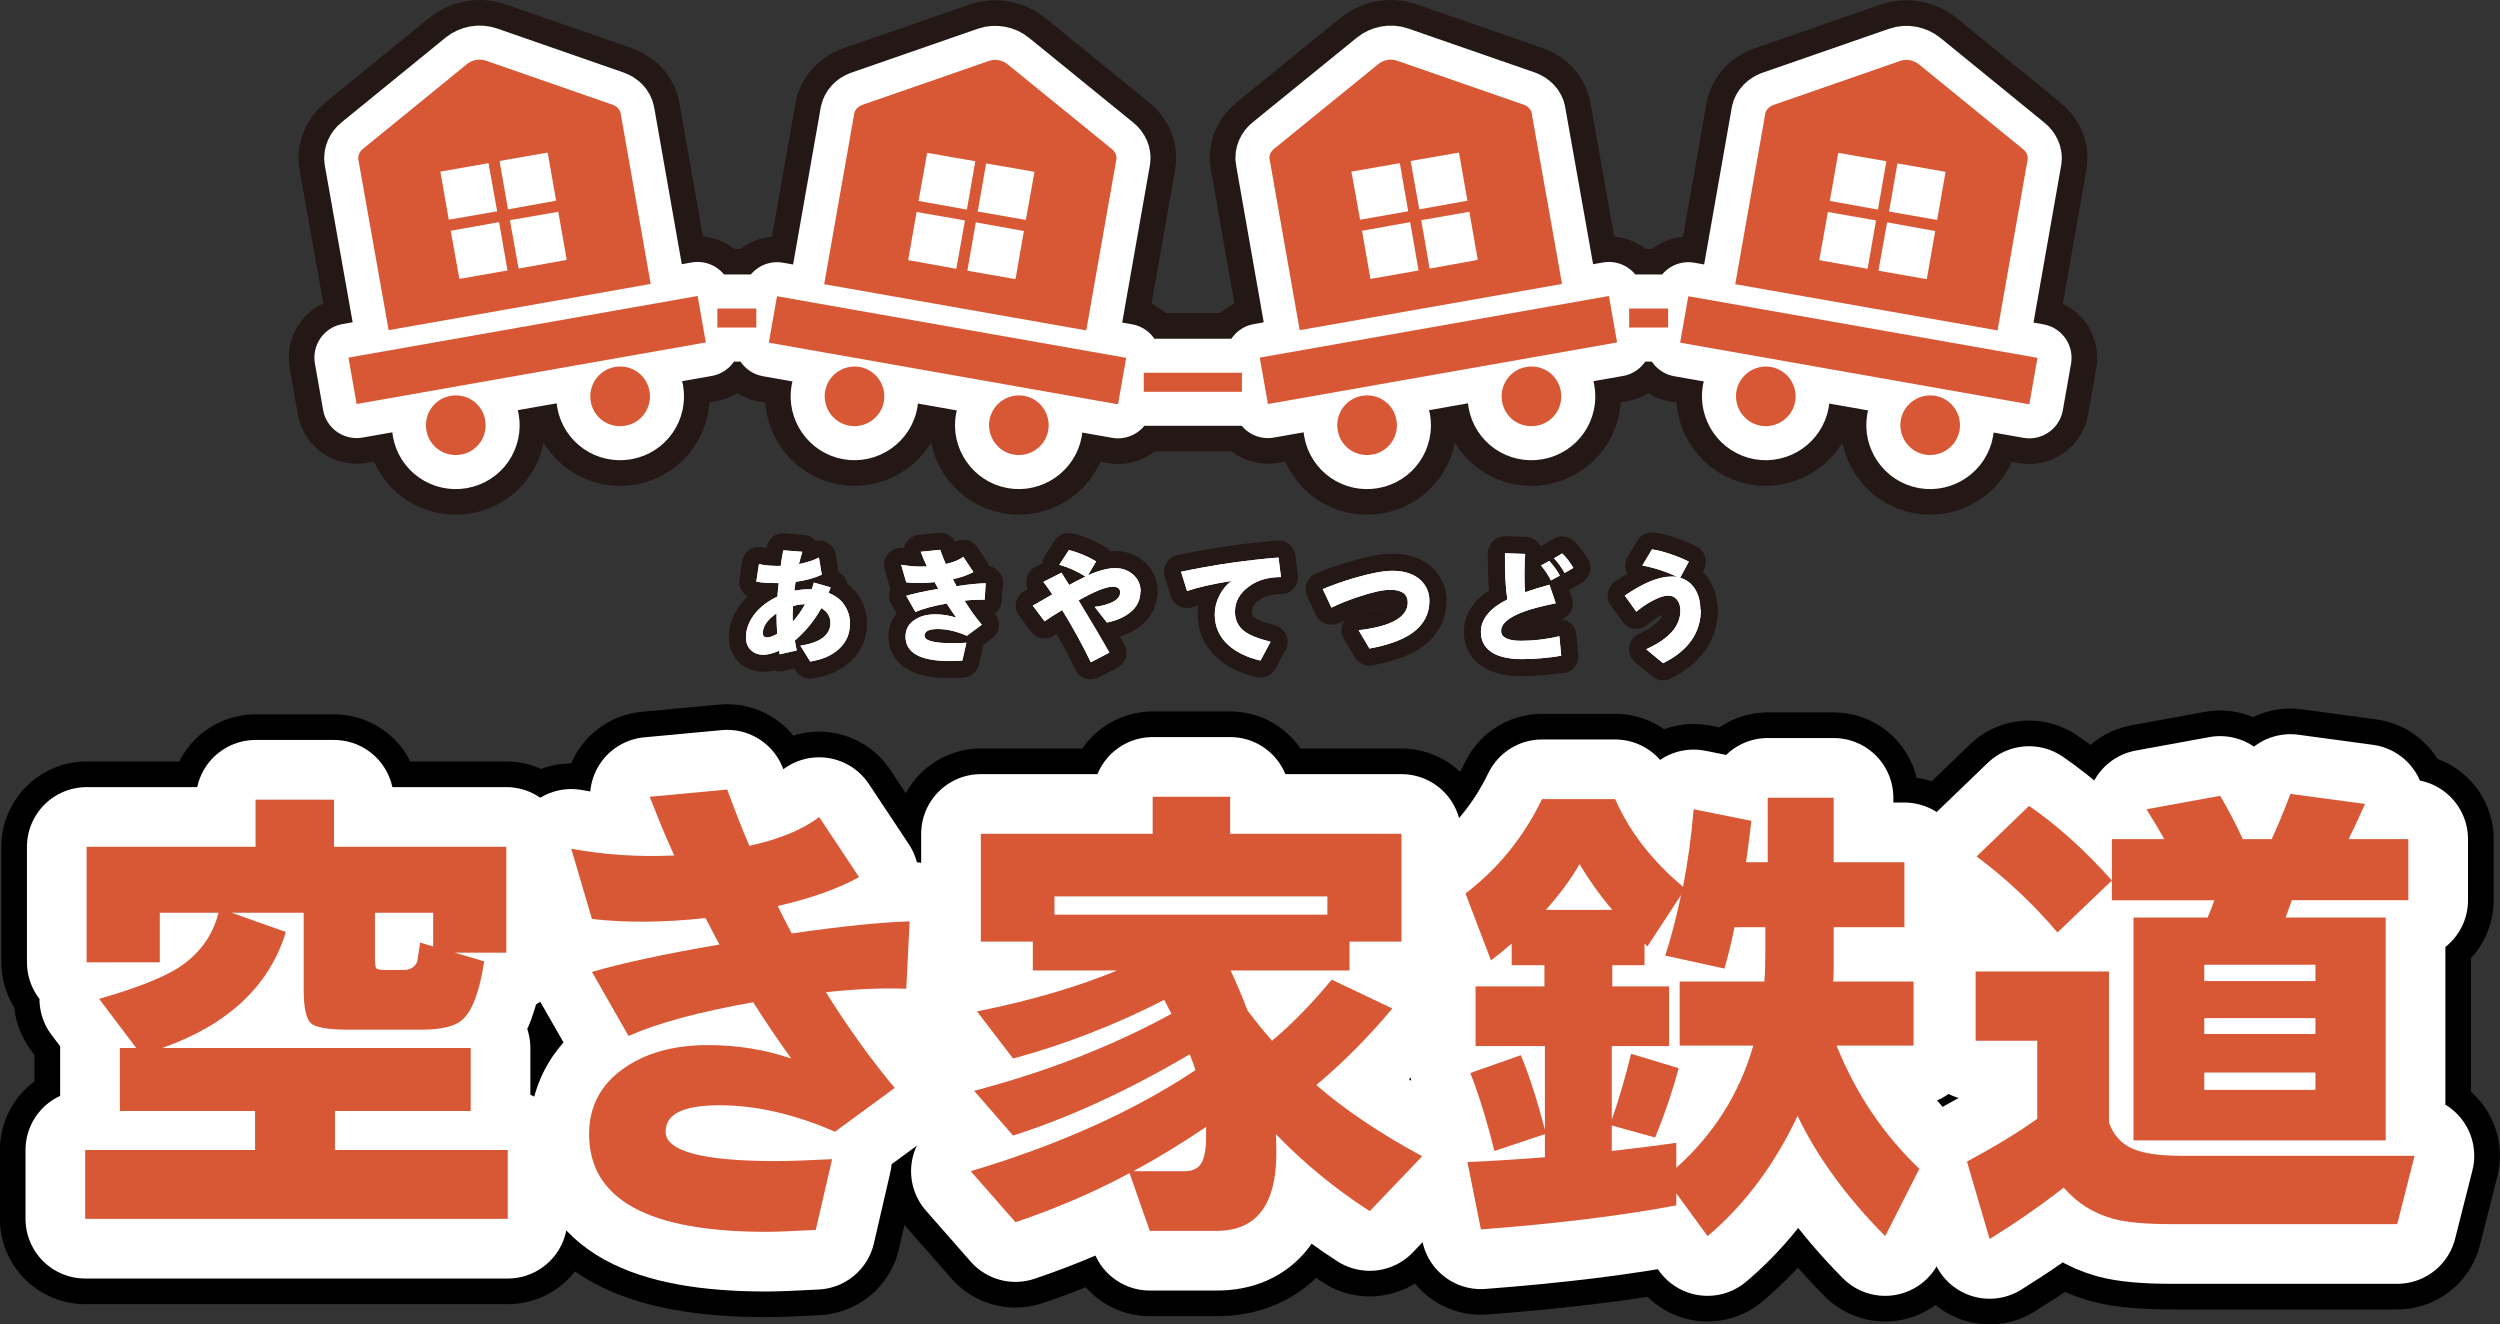 <?xml version="1.0" encoding="UTF-8"?><svg id="_レイヤー_2" xmlns="http://www.w3.org/2000/svg" viewBox="0 0 103.89 55.03"><rect x="0" y="0" width="103.89" height="55.03" fill="#333333" stroke="none"/><defs><style>.cls-1{stroke:#000;stroke-width:7.09px;}.cls-1,.cls-2,.cls-3,.cls-4,.cls-5{fill:none;stroke-linejoin:round;}.cls-2{stroke-width:1.42px;}.cls-2,.cls-4{stroke:#231815;}.cls-3{stroke-width:2.83px;}.cls-3,.cls-5{stroke:#fff;}.cls-6{fill:#d85735;}.cls-6,.cls-7{stroke-width:0px;}.cls-7{fill:#fff;}.cls-4,.cls-5{stroke-width:4.96px;}</style></defs><g id="_レイヤー_1-2"><path class="cls-1" d="m21.1,50.65H3.54v-2.86h7.06v-1.62h-5.62v-2.62h.68l-1.54-2.04c1.49-.43,2.57-.85,3.24-1.26.89-.56,1.47-1.33,1.72-2.32h-2.44v2.06h-3.04v-4.8h7.02v-1.96h3.26v1.96h7.16v4.4h-2.14l1.22.36c-.19,1.25-.49,2.07-.92,2.44-.31.27-.88.4-1.72.4h-2.98c-.87,0-1.4-.09-1.59-.28-.19-.19-.29-.64-.29-1.36v-3.22h-3l2.26.8c-.69,2.25-2.41,3.86-5.14,4.82h12.82v2.62h-5.64v1.62h7.18v2.86Zm-3.1-11.32v-1.4h-2.42v1.88c0,.25.02.4.07.44.05.04.2.06.47.06h.62c.31,0,.51-.12.6-.36.01-.04.05-.3.12-.78l.54.16Z"/><path class="cls-1" d="m37.8,38.29l-.14,2.8c-.88-.04-1.99,0-3.34.14.93,1.49,1.89,2.82,2.86,3.98l-2.48,1.82c-1.68-.73-3.28-1.1-4.8-1.1s-2.24.37-2.24,1.1c0,.81,1.53,1.22,4.58,1.22.6,0,1.38-.03,2.34-.08l-.68,2.94c-.93.05-1.62.08-2.06.08-4.91,0-7.36-1.35-7.36-4.06,0-1.12.46-2.02,1.38-2.69s2.11-1.01,3.56-1.01c1.23,0,2.38.19,3.46.56-.57-.8-1.1-1.58-1.58-2.34-2.27.4-3.99.87-5.18,1.4l-1.52-2.66c1.21-.36,2.98-.74,5.3-1.14-.01-.01-.21-.38-.58-1.1-1.73.19-3.31.2-4.72.04l-.86-2.92c1.35.25,2.77.35,4.28.28-.32-.69-.66-1.51-1.02-2.44l3.22-.3c.31.84.61,1.62.92,2.34,1.27-.28,2.23-.68,2.9-1.2l1.66,2.5c-.87.48-1.99.88-3.38,1.2.12.25.31.63.58,1.14,2.15-.31,3.78-.47,4.9-.5Z"/><path class="cls-1" d="m46.94,48.75c-1.47.79-3.05,1.47-4.74,2.04l-1.86-2.12c3.65-1.09,6.77-2.49,9.34-4.2-.03-.11-.11-.33-.24-.66-2.52,1.49-4.97,2.62-7.34,3.38l-1.62-1.86c3.04-.8,5.77-1.87,8.2-3.2-.07-.13-.17-.33-.3-.58-2.03,1.04-4.12,1.85-6.28,2.44l-1.5-1.96c2.24-.45,4.18-1.02,5.82-1.7h-3.5v-1.2h-2.16v-4.48h7.14v-1.54h3.22v1.54h7.12v4.48h-2.16v1.2h-4.94c.24.51.47,1.06.7,1.66.29.39.63.81,1.02,1.26.87-.73,1.69-1.58,2.48-2.54l2.52,1.2c-1,1.19-2.05,2.25-3.16,3.18,1.15,1,2.61,1.99,4.4,2.96l-2.18,2.28c-1.43-.92-2.73-1.99-3.9-3.2.01.19.02.45.02.78,0,2.16-.83,3.24-2.48,3.24h-2.78l-.84-2.4Zm-3.12-10.74h11.34v-.76h-11.34v.76Zm3.28,10.66h2.12c.32,0,.55-.1.69-.31.14-.21.21-.59.21-1.15v-.38c-1.05.71-2.06,1.32-3.02,1.84Z"/><path class="cls-1" d="m69.66,50.09c-2.27.43-4.97.76-8.12,1l-.56-2.8c1-.04,2.07-.11,3.22-.2v-.96l-2.1.7c-.33-1.33-.67-2.41-1-3.24l2.1-.74c.35.84.68,1.87,1,3.1v-3.48h-2.88v-2.48h2.86v-.88h-1.36v-.9c-.29.25-.58.49-.86.7l-1.06-2.78c1.35-1.03,2.41-2.33,3.18-3.92h3.04c.6,1.36,1.54,2.57,2.82,3.64.2-1.03.35-2.1.44-3.22l2.4.48c-.07.6-.14,1.17-.22,1.72h.9v-2.68h2.74v2.68h2.94v2.7h-2.94v1.38c0,.37,0,.67-.02.88h3.34v2.66h-3.2c.79,1.97,1.93,3.68,3.44,5.12l-1.42,2.8c-1.63-1.65-2.84-3.32-3.64-5-.96,2.04-2.21,3.71-3.74,5l-1.3-1.78v.5Zm-5.42-12.28h2.76c-.55-.65-1-1.29-1.36-1.9-.36.63-.83,1.26-1.4,1.9Zm2.74,10.02c1.04-.12,1.93-.23,2.68-.34v1.04c1.56-1.4,2.63-3.09,3.2-5.08h-3.06v-2.66h3.52c.03-.36.04-.77.04-1.24v-1.02h-1.28c-.13.64-.27,1.21-.42,1.72l-2.46-.54c.24-.73.46-1.57.66-2.52l-1.4,2.14-.12-.12v.9h-1.34v.88h2.36v2.48h-2.38v3.06c.29-.83.56-1.74.8-2.74l1.98.6c-.23.87-.55,1.83-.98,2.88l-1.8-.5v1.06Z"/><path class="cls-1" d="m85.76,49.35c-.97.76-2,1.47-3.08,2.14l-.94-3.22c1.19-.64,2.16-1.23,2.92-1.78v-3.24h-2.56v-2.88h5.54v6.28c.19.53.53.9,1.02,1.1.44.19,1.11.28,2.02.28h9.66l-.72,2.84h-9.38c-1.05,0-1.86-.07-2.42-.22-.83-.23-1.51-.66-2.06-1.3Zm13.38-1.96h-10.48v-9.26h3.08c.11-.25.2-.49.28-.72h-4.26v-.82l-2.26,2.16c-1.01-1.19-2.13-2.24-3.36-3.16l2.18-2.1c1.16.8,2.31,1.83,3.44,3.1v-1.72h2.18c-.23-.4-.47-.81-.74-1.24l3.06-.56c.35.59.66,1.19.94,1.8h1.2c.25-.53.51-1.16.78-1.88l3.1.42c-.29.65-.52,1.14-.68,1.46h2.48v2.54h-4.84c-.08.23-.17.47-.26.72h4.16v9.26Zm-2.92-6.62v-.68h-4.62v.68h4.62Zm0,2.2v-.66h-4.62v.66h4.62Zm0,2.32v-.72h-4.62v.72h4.62Z"/><path class="cls-5" d="m21.1,50.65H3.54v-2.86h7.06v-1.62h-5.62v-2.62h.68l-1.54-2.04c1.49-.43,2.57-.85,3.24-1.26.89-.56,1.47-1.33,1.72-2.32h-2.44v2.06h-3.04v-4.8h7.02v-1.96h3.26v1.96h7.16v4.4h-2.14l1.22.36c-.19,1.25-.49,2.07-.92,2.44-.31.27-.88.4-1.72.4h-2.98c-.87,0-1.4-.09-1.59-.28-.19-.19-.29-.64-.29-1.36v-3.22h-3l2.26.8c-.69,2.25-2.41,3.86-5.14,4.82h12.82v2.62h-5.64v1.62h7.18v2.86Zm-3.1-11.32v-1.4h-2.42v1.88c0,.25.02.4.07.44.05.04.2.06.47.06h.62c.31,0,.51-.12.6-.36.01-.04.05-.3.12-.78l.54.16Z"/><path class="cls-5" d="m37.8,38.29l-.14,2.8c-.88-.04-1.99,0-3.34.14.93,1.49,1.89,2.82,2.86,3.98l-2.48,1.82c-1.68-.73-3.28-1.1-4.8-1.1s-2.24.37-2.24,1.1c0,.81,1.53,1.22,4.58,1.22.6,0,1.38-.03,2.34-.08l-.68,2.94c-.93.05-1.62.08-2.06.08-4.91,0-7.36-1.35-7.36-4.06,0-1.12.46-2.02,1.38-2.69s2.11-1.01,3.56-1.01c1.23,0,2.38.19,3.46.56-.57-.8-1.1-1.58-1.58-2.34-2.27.4-3.99.87-5.18,1.4l-1.52-2.66c1.21-.36,2.98-.74,5.3-1.14-.01-.01-.21-.38-.58-1.1-1.73.19-3.31.2-4.72.04l-.86-2.92c1.35.25,2.77.35,4.28.28-.32-.69-.66-1.51-1.02-2.44l3.22-.3c.31.84.61,1.62.92,2.34,1.27-.28,2.23-.68,2.9-1.2l1.66,2.5c-.87.48-1.99.88-3.38,1.2.12.25.31.63.58,1.14,2.15-.31,3.78-.47,4.9-.5Z"/><path class="cls-5" d="m46.94,48.75c-1.47.79-3.05,1.47-4.74,2.04l-1.86-2.12c3.65-1.09,6.77-2.49,9.34-4.2-.03-.11-.11-.33-.24-.66-2.52,1.49-4.97,2.62-7.34,3.38l-1.62-1.86c3.04-.8,5.77-1.87,8.2-3.2-.07-.13-.17-.33-.3-.58-2.03,1.04-4.12,1.85-6.28,2.44l-1.5-1.96c2.24-.45,4.18-1.02,5.82-1.7h-3.5v-1.2h-2.16v-4.48h7.14v-1.54h3.22v1.54h7.12v4.48h-2.16v1.2h-4.94c.24.51.47,1.06.7,1.66.29.39.63.81,1.02,1.26.87-.73,1.69-1.58,2.48-2.54l2.52,1.2c-1,1.19-2.05,2.25-3.16,3.18,1.15,1,2.61,1.99,4.4,2.96l-2.18,2.28c-1.43-.92-2.73-1.99-3.9-3.2.01.19.02.45.02.78,0,2.16-.83,3.24-2.48,3.24h-2.78l-.84-2.4Zm-3.12-10.74h11.34v-.76h-11.34v.76Zm3.28,10.66h2.12c.32,0,.55-.1.69-.31.14-.21.21-.59.21-1.15v-.38c-1.05.71-2.06,1.32-3.02,1.84Z"/><path class="cls-5" d="m69.66,50.09c-2.27.43-4.97.76-8.12,1l-.56-2.8c1-.04,2.07-.11,3.22-.2v-.96l-2.1.7c-.33-1.33-.67-2.41-1-3.24l2.1-.74c.35.84.68,1.87,1,3.1v-3.48h-2.88v-2.48h2.86v-.88h-1.36v-.9c-.29.25-.58.49-.86.7l-1.06-2.78c1.35-1.03,2.41-2.33,3.18-3.92h3.04c.6,1.36,1.54,2.57,2.82,3.64.2-1.03.35-2.1.44-3.22l2.4.48c-.07.6-.14,1.17-.22,1.72h.9v-2.68h2.74v2.68h2.94v2.7h-2.94v1.38c0,.37,0,.67-.02.88h3.34v2.66h-3.2c.79,1.97,1.93,3.68,3.44,5.12l-1.42,2.8c-1.63-1.65-2.84-3.32-3.64-5-.96,2.04-2.21,3.71-3.74,5l-1.3-1.78v.5Zm-5.42-12.28h2.76c-.55-.65-1-1.29-1.36-1.9-.36.63-.83,1.26-1.4,1.9Zm2.74,10.02c1.04-.12,1.93-.23,2.68-.34v1.04c1.56-1.4,2.63-3.09,3.2-5.08h-3.06v-2.66h3.52c.03-.36.04-.77.04-1.24v-1.02h-1.28c-.13.64-.27,1.21-.42,1.72l-2.46-.54c.24-.73.46-1.57.66-2.52l-1.4,2.14-.12-.12v.9h-1.34v.88h2.36v2.48h-2.38v3.06c.29-.83.56-1.74.8-2.74l1.98.6c-.23.87-.55,1.83-.98,2.88l-1.8-.5v1.06Z"/><path class="cls-5" d="m85.76,49.35c-.97.76-2,1.47-3.08,2.14l-.94-3.22c1.19-.64,2.16-1.23,2.92-1.78v-3.24h-2.56v-2.88h5.54v6.28c.19.53.53.9,1.02,1.1.44.19,1.11.28,2.02.28h9.66l-.72,2.84h-9.38c-1.05,0-1.86-.07-2.42-.22-.83-.23-1.51-.66-2.06-1.3Zm13.38-1.96h-10.48v-9.26h3.08c.11-.25.2-.49.28-.72h-4.26v-.82l-2.26,2.16c-1.01-1.19-2.13-2.24-3.36-3.16l2.18-2.1c1.16.8,2.31,1.83,3.44,3.1v-1.72h2.18c-.23-.4-.47-.81-.74-1.24l3.06-.56c.35.59.66,1.19.94,1.8h1.2c.25-.53.51-1.16.78-1.88l3.1.42c-.29.65-.52,1.14-.68,1.46h2.48v2.54h-4.84c-.08.23-.17.47-.26.72h4.16v9.26Zm-2.92-6.62v-.68h-4.62v.68h4.62Zm0,2.2v-.66h-4.62v.66h4.62Zm0,2.32v-.72h-4.62v.72h4.62Z"/><path class="cls-6" d="m21.1,50.65H3.54v-2.86h7.06v-1.62h-5.62v-2.62h.68l-1.54-2.04c1.49-.43,2.57-.85,3.24-1.26.89-.56,1.47-1.33,1.72-2.32h-2.44v2.06h-3.04v-4.8h7.02v-1.96h3.26v1.96h7.16v4.4h-2.14l1.22.36c-.19,1.25-.49,2.07-.92,2.44-.31.27-.88.4-1.72.4h-2.98c-.87,0-1.4-.09-1.59-.28-.19-.19-.29-.64-.29-1.36v-3.22h-3l2.26.8c-.69,2.25-2.41,3.86-5.14,4.82h12.82v2.62h-5.64v1.62h7.18v2.86Zm-3.1-11.32v-1.4h-2.42v1.88c0,.25.02.4.07.44.05.04.2.06.47.06h.62c.31,0,.51-.12.6-.36.01-.04.05-.3.12-.78l.54.16Z"/><path class="cls-6" d="m37.8,38.29l-.14,2.8c-.88-.04-1.99,0-3.34.14.93,1.49,1.89,2.82,2.86,3.98l-2.48,1.82c-1.68-.73-3.28-1.1-4.8-1.1s-2.24.37-2.24,1.1c0,.81,1.53,1.22,4.58,1.22.6,0,1.38-.03,2.34-.08l-.68,2.94c-.93.05-1.62.08-2.06.08-4.91,0-7.36-1.35-7.36-4.06,0-1.12.46-2.02,1.38-2.69s2.11-1.01,3.56-1.01c1.23,0,2.38.19,3.46.56-.57-.8-1.1-1.58-1.58-2.34-2.27.4-3.99.87-5.18,1.4l-1.52-2.66c1.21-.36,2.98-.74,5.3-1.14-.01-.01-.21-.38-.58-1.1-1.73.19-3.31.2-4.72.04l-.86-2.92c1.35.25,2.77.35,4.28.28-.32-.69-.66-1.51-1.02-2.44l3.22-.3c.31.84.61,1.62.92,2.34,1.27-.28,2.23-.68,2.9-1.2l1.66,2.5c-.87.48-1.99.88-3.38,1.2.12.25.31.63.58,1.14,2.15-.31,3.78-.47,4.9-.5Z"/><path class="cls-6" d="m46.94,48.75c-1.47.79-3.05,1.47-4.74,2.04l-1.86-2.12c3.65-1.09,6.77-2.49,9.34-4.2-.03-.11-.11-.33-.24-.66-2.52,1.49-4.97,2.62-7.34,3.38l-1.62-1.86c3.04-.8,5.77-1.87,8.2-3.2-.07-.13-.17-.33-.3-.58-2.03,1.04-4.12,1.85-6.28,2.44l-1.5-1.96c2.24-.45,4.18-1.02,5.82-1.7h-3.5v-1.2h-2.16v-4.48h7.14v-1.54h3.22v1.54h7.12v4.48h-2.16v1.2h-4.94c.24.51.47,1.06.7,1.66.29.39.63.81,1.02,1.26.87-.73,1.69-1.58,2.48-2.54l2.52,1.2c-1,1.19-2.05,2.25-3.16,3.18,1.15,1,2.61,1.99,4.4,2.96l-2.18,2.28c-1.43-.92-2.73-1.99-3.9-3.2.01.19.02.45.02.78,0,2.16-.83,3.24-2.48,3.24h-2.78l-.84-2.4Zm-3.12-10.74h11.34v-.76h-11.34v.76Zm3.28,10.66h2.12c.32,0,.55-.1.69-.31.14-.21.21-.59.21-1.15v-.38c-1.05.71-2.06,1.32-3.02,1.84Z"/><path class="cls-6" d="m69.66,50.09c-2.27.43-4.97.76-8.12,1l-.56-2.8c1-.04,2.07-.11,3.22-.2v-.96l-2.1.7c-.33-1.33-.67-2.41-1-3.24l2.1-.74c.35.84.68,1.87,1,3.1v-3.48h-2.88v-2.48h2.86v-.88h-1.36v-.9c-.29.25-.58.49-.86.7l-1.06-2.78c1.35-1.03,2.41-2.33,3.18-3.92h3.04c.6,1.36,1.54,2.57,2.82,3.64.2-1.03.35-2.1.44-3.22l2.4.48c-.07.6-.14,1.17-.22,1.72h.9v-2.68h2.74v2.68h2.94v2.7h-2.94v1.38c0,.37,0,.67-.02.88h3.34v2.66h-3.2c.79,1.97,1.93,3.68,3.44,5.12l-1.42,2.8c-1.63-1.65-2.84-3.32-3.64-5-.96,2.04-2.21,3.71-3.74,5l-1.3-1.78v.5Zm-5.42-12.28h2.76c-.55-.65-1-1.29-1.36-1.9-.36.63-.83,1.26-1.4,1.9Zm2.74,10.02c1.04-.12,1.93-.23,2.68-.34v1.04c1.56-1.4,2.63-3.09,3.2-5.08h-3.06v-2.66h3.52c.03-.36.04-.77.04-1.24v-1.02h-1.28c-.13.64-.27,1.21-.42,1.72l-2.46-.54c.24-.73.46-1.57.66-2.52l-1.4,2.14-.12-.12v.9h-1.34v.88h2.36v2.48h-2.38v3.06c.29-.83.56-1.74.8-2.74l1.98.6c-.23.87-.55,1.83-.98,2.88l-1.8-.5v1.06Z"/><path class="cls-6" d="m85.76,49.35c-.97.76-2,1.47-3.08,2.14l-.94-3.22c1.19-.64,2.16-1.23,2.92-1.78v-3.24h-2.56v-2.88h5.54v6.28c.19.53.53.9,1.02,1.1.44.19,1.11.28,2.02.28h9.66l-.72,2.84h-9.38c-1.05,0-1.86-.07-2.42-.22-.83-.23-1.51-.66-2.06-1.3Zm13.38-1.96h-10.48v-9.26h3.08c.11-.25.2-.49.28-.72h-4.26v-.82l-2.26,2.16c-1.01-1.19-2.13-2.24-3.36-3.16l2.18-2.1c1.16.8,2.31,1.83,3.44,3.1v-1.72h2.18c-.23-.4-.47-.81-.74-1.24l3.06-.56c.35.59.66,1.19.94,1.8h1.2c.25-.53.51-1.16.78-1.88l3.1.42c-.29.65-.52,1.14-.68,1.46h2.48v2.54h-4.84c-.08.23-.17.47-.26.72h4.16v9.26Zm-2.92-6.62v-.68h-4.62v.68h4.62Zm0,2.2v-.66h-4.62v.66h4.62Zm0,2.32v-.72h-4.62v.72h4.62Z"/><path class="cls-2" d="m35.32,25.91c0,.43-.15.78-.46,1.06-.29.27-.69.44-1.19.52l-.41-.66c.83-.12,1.25-.44,1.25-.95,0-.26-.13-.47-.38-.61-.28.51-.65.96-1.1,1.35.03.16.05.3.08.41l-.71.16c0-.05-.02-.1-.02-.15-.25.11-.47.17-.67.17-.19,0-.35-.06-.48-.17-.15-.13-.23-.31-.23-.55,0-.36.13-.69.39-1.01.23-.28.54-.51.92-.69,0-.14.03-.33.05-.56-.38,0-.69-.01-.93-.06l.11-.73c.23.06.53.08.9.08.03-.19.06-.41.11-.65l.79.06c-.05.17-.1.34-.14.51.32-.06.6-.15.83-.27l.12.71c-.3.14-.67.24-1.09.3-.02.11-.03.23-.05.37.2-.04.39-.06.56-.06,0,0,.05,0,.16,0,.03-.07.06-.17.09-.28l.7.2s-.04.08-.09.23c.28.11.5.27.65.49s.24.47.24.77Zm-3.02.44c-.02-.27-.03-.53-.03-.79v-.07c-.38.26-.57.53-.57.82,0,.12.06.18.18.18.1,0,.24-.05.42-.15Zm1.16-1.24h-.03c-.14,0-.3.02-.48.08,0,.05,0,.13-.01.24,0,.14,0,.28,0,.41.19-.21.36-.45.51-.72Z"/><path class="cls-2" d="m40.96,24.22l-.04.7c-.22,0-.5,0-.84.04.23.37.47.71.72,1l-.62.46c-.42-.18-.82-.28-1.2-.28s-.56.09-.56.28c0,.2.38.31,1.15.31.15,0,.35,0,.59-.02l-.17.74c-.23.01-.41.02-.52.02-1.23,0-1.84-.34-1.84-1.02,0-.28.12-.51.35-.67.23-.17.53-.25.89-.25.31,0,.6.05.87.14-.14-.2-.28-.4-.4-.59-.57.1-1,.22-1.3.35l-.38-.67c.3-.09.75-.19,1.33-.29,0,0-.05-.1-.15-.28-.43.05-.83.05-1.18.01l-.21-.73c.34.06.69.09,1.07.07-.08-.17-.17-.38-.26-.61l.81-.08c.08.21.15.41.23.59.32-.07.56-.17.73-.3l.42.63c-.22.12-.5.22-.85.3.03.06.08.16.15.29.54-.08.95-.12,1.23-.12Z"/><path class="cls-2" d="m47.39,24.58c0,.36-.15.66-.45.89-.23.18-.55.32-.94.4l-.51-.65c.24-.03.46-.08.65-.16.27-.11.41-.26.41-.44,0-.16-.1-.24-.31-.24-.27,0-.75.19-1.42.57.52.86.95,1.58,1.28,2.17l-.77.4c-.33-.69-.73-1.42-1.19-2.17-.3.18-.55.34-.73.47l-.49-.65c.17-.1.44-.25.81-.47-.13-.19-.25-.37-.37-.52l.75-.38c.08.13.19.3.32.51.14-.08.37-.2.68-.35-.34-.22-.7-.38-1.09-.49l.4-.61c.41.1.78.26,1.13.47l-.34.58c.44-.2.82-.3,1.13-.3s.54.09.75.27c.2.18.31.41.31.7Z"/><path class="cls-2" d="m53.23,23.98c-.55,0-1,.14-1.34.4-.38.28-.57.62-.57,1.04,0,.33.12.59.36.79.22.18.6.33,1.12.46l-.42.78c-.56-.13-1.01-.35-1.33-.64-.38-.34-.57-.77-.57-1.28,0-.26.06-.52.19-.77.12-.25.29-.45.5-.62-.79.13-1.41.27-1.84.42l-.25-.8c.62-.13,1.31-.26,2.08-.37.65-.09,1.31-.17,1.97-.22l.1.8Z"/><path class="cls-2" d="m59.4,24.97c0,.55-.24,1-.72,1.34-.4.28-1,.5-1.77.64l-.45-.76c.69-.08,1.21-.22,1.55-.42.32-.19.49-.43.49-.73,0-.35-.24-.53-.73-.53-.31,0-.75.1-1.32.29-.45.15-.82.3-1.12.45l-.36-.77c.41-.17.86-.33,1.34-.47.66-.19,1.18-.29,1.55-.29.52,0,.92.14,1.2.41.22.23.34.5.34.83Z"/><path class="cls-2" d="m64.88,27.25c-.54.09-1.09.14-1.63.14-.46,0-.84-.07-1.13-.21-.38-.19-.58-.5-.58-.92,0-.53.37-.98,1.1-1.35-.07-.44-.11-1.08-.1-1.92l.84.03c-.02.25-.03.53-.03.84,0,.27,0,.52.03.75.28-.1.61-.2,1.01-.31l.26.77c-.58.12-1.02.23-1.33.35-.63.23-.94.5-.94.8,0,.27.28.41.83.41.5,0,1.04-.06,1.59-.19l.08.83Zm-.06-3.33l-.37.2c-.1-.2-.23-.41-.41-.62l.34-.19c.18.2.33.4.44.61Zm.56-.32l-.36.21c-.13-.23-.27-.43-.44-.61l.34-.2c.17.16.32.36.46.6Z"/><path class="cls-2" d="m70.68,25.33c0,.96-.52,1.71-1.57,2.23l-.7-.58c.95-.43,1.42-.96,1.42-1.61,0-.19-.05-.34-.14-.45s-.21-.17-.38-.17c-.17,0-.39.08-.67.23-.23.12-.44.27-.64.44l-.48-.67c.76-.52,1.41-.79,1.93-.79.09,0,.17,0,.26.02-.48-.23-.97-.39-1.46-.48l.4-.67c.23.03.49.1.78.2.29.1.54.2.75.31l-.36.67c.27.08.48.24.63.49.14.23.21.51.21.84Z"/><path class="cls-7" d="m35.32,25.91c0,.43-.15.78-.46,1.06-.29.27-.69.44-1.19.52l-.41-.66c.83-.12,1.25-.44,1.25-.95,0-.26-.13-.47-.38-.61-.28.51-.65.96-1.1,1.35.03.16.05.3.08.41l-.71.16c0-.05-.02-.1-.02-.15-.25.11-.47.17-.67.17-.19,0-.35-.06-.48-.17-.15-.13-.23-.31-.23-.55,0-.36.13-.69.39-1.01.23-.28.54-.51.92-.69,0-.14.03-.33.05-.56-.38,0-.69-.01-.93-.06l.11-.73c.23.06.53.08.9.08.03-.19.06-.41.11-.65l.79.06c-.05.17-.1.34-.14.51.32-.06.6-.15.83-.27l.12.71c-.3.14-.67.24-1.09.3-.02.11-.03.23-.05.37.2-.04.39-.06.56-.06,0,0,.05,0,.16,0,.03-.07.06-.17.09-.28l.7.2s-.04.08-.09.23c.28.11.5.27.65.49s.24.47.24.77Zm-3.02.44c-.02-.27-.03-.53-.03-.79v-.07c-.38.26-.57.53-.57.82,0,.12.06.18.18.18.1,0,.24-.05.42-.15Zm1.16-1.24h-.03c-.14,0-.3.02-.48.08,0,.05,0,.13-.01.24,0,.14,0,.28,0,.41.19-.21.36-.45.51-.72Z"/><path class="cls-7" d="m40.96,24.22l-.04.7c-.22,0-.5,0-.84.04.23.37.47.71.72,1l-.62.46c-.42-.18-.82-.28-1.2-.28s-.56.09-.56.28c0,.2.38.31,1.15.31.15,0,.35,0,.59-.02l-.17.74c-.23.01-.41.02-.52.02-1.23,0-1.84-.34-1.84-1.02,0-.28.12-.51.35-.67.23-.17.53-.25.89-.25.31,0,.6.05.87.14-.14-.2-.28-.4-.4-.59-.57.1-1,.22-1.3.35l-.38-.67c.3-.09.75-.19,1.33-.29,0,0-.05-.1-.15-.28-.43.05-.83.05-1.18.01l-.21-.73c.34.06.69.09,1.07.07-.08-.17-.17-.38-.26-.61l.81-.08c.08.21.15.41.23.59.32-.07.56-.17.73-.3l.42.63c-.22.12-.5.22-.85.3.03.06.08.16.15.29.54-.08.95-.12,1.23-.12Z"/><path class="cls-7" d="m47.39,24.58c0,.36-.15.66-.45.89-.23.18-.55.32-.94.4l-.51-.65c.24-.03.46-.08.65-.16.27-.11.41-.26.41-.44,0-.16-.1-.24-.31-.24-.27,0-.75.19-1.42.57.52.86.95,1.58,1.28,2.17l-.77.4c-.33-.69-.73-1.42-1.19-2.17-.3.18-.55.34-.73.47l-.49-.65c.17-.1.44-.25.81-.47-.13-.19-.25-.37-.37-.52l.75-.38c.08.13.19.3.32.51.14-.08.37-.2.68-.35-.34-.22-.7-.38-1.09-.49l.4-.61c.41.1.78.26,1.13.47l-.34.58c.44-.2.82-.3,1.13-.3s.54.09.75.27c.2.18.31.41.31.7Z"/><path class="cls-7" d="m53.23,23.98c-.55,0-1,.14-1.34.4-.38.28-.57.62-.57,1.04,0,.33.12.59.36.79.22.18.6.33,1.12.46l-.42.78c-.56-.13-1.01-.35-1.33-.64-.38-.34-.57-.77-.57-1.28,0-.26.06-.52.19-.77.12-.25.29-.45.5-.62-.79.13-1.41.27-1.84.42l-.25-.8c.62-.13,1.31-.26,2.08-.37.65-.09,1.31-.17,1.97-.22l.1.8Z"/><path class="cls-7" d="m59.4,24.97c0,.55-.24,1-.72,1.34-.4.28-1,.5-1.77.64l-.45-.76c.69-.08,1.21-.22,1.55-.42.32-.19.49-.43.49-.73,0-.35-.24-.53-.73-.53-.31,0-.75.1-1.32.29-.45.15-.82.3-1.12.45l-.36-.77c.41-.17.86-.33,1.34-.47.66-.19,1.18-.29,1.55-.29.52,0,.92.14,1.2.41.22.23.34.5.34.83Z"/><path class="cls-7" d="m64.88,27.25c-.54.09-1.09.14-1.63.14-.46,0-.84-.07-1.13-.21-.38-.19-.58-.5-.58-.92,0-.53.37-.98,1.1-1.35-.07-.44-.11-1.08-.1-1.92l.84.03c-.02.25-.03.53-.03.84,0,.27,0,.52.03.75.28-.1.61-.2,1.01-.31l.26.77c-.58.12-1.02.23-1.33.35-.63.23-.94.5-.94.8,0,.27.28.41.83.41.5,0,1.04-.06,1.59-.19l.08.83Zm-.06-3.33l-.37.2c-.1-.2-.23-.41-.41-.62l.34-.19c.18.2.33.4.44.61Zm.56-.32l-.36.21c-.13-.23-.27-.43-.44-.61l.34-.2c.17.16.32.36.46.6Z"/><path class="cls-7" d="m70.68,25.33c0,.96-.52,1.71-1.57,2.23l-.7-.58c.95-.43,1.42-.96,1.42-1.61,0-.19-.05-.34-.14-.45s-.21-.17-.38-.17c-.17,0-.39.08-.67.23-.23.12-.44.27-.64.44l-.48-.67c.76-.52,1.41-.79,1.93-.79.09,0,.17,0,.26.02-.48-.23-.97-.39-1.46-.48l.4-.67c.23.03.49.1.78.2.29.1.54.2.75.31l-.36.67c.27.08.48.24.63.49.14.23.21.51.21.84Z"/><path class="cls-7" d="m35.32,25.91c0,.43-.15.78-.46,1.06-.29.27-.69.44-1.19.52l-.41-.66c.83-.12,1.25-.44,1.25-.95,0-.26-.13-.47-.38-.61-.28.51-.65.96-1.1,1.35.03.16.05.3.08.41l-.71.16c0-.05-.02-.1-.02-.15-.25.11-.47.17-.67.17-.19,0-.35-.06-.48-.17-.15-.13-.23-.31-.23-.55,0-.36.13-.69.39-1.01.23-.28.54-.51.92-.69,0-.14.03-.33.05-.56-.38,0-.69-.01-.93-.06l.11-.73c.23.06.53.08.9.08.03-.19.06-.41.11-.65l.79.06c-.05.17-.1.34-.14.51.32-.06.6-.15.83-.27l.12.71c-.3.14-.67.24-1.09.3-.02.11-.03.23-.05.37.2-.04.39-.06.56-.06,0,0,.05,0,.16,0,.03-.07.06-.17.09-.28l.7.2s-.04.08-.09.23c.28.11.5.27.65.49s.24.47.24.77Zm-3.02.44c-.02-.27-.03-.53-.03-.79v-.07c-.38.26-.57.53-.57.82,0,.12.06.18.18.18.1,0,.24-.05.42-.15Zm1.16-1.24h-.03c-.14,0-.3.02-.48.08,0,.05,0,.13-.01.24,0,.14,0,.28,0,.41.19-.21.36-.45.51-.72Z"/><path class="cls-7" d="m40.96,24.22l-.04.7c-.22,0-.5,0-.84.04.23.37.47.71.72,1l-.62.46c-.42-.18-.82-.28-1.2-.28s-.56.09-.56.28c0,.2.38.31,1.15.31.15,0,.35,0,.59-.02l-.17.74c-.23.01-.41.02-.52.02-1.23,0-1.84-.34-1.84-1.02,0-.28.12-.51.35-.67.23-.17.53-.25.89-.25.31,0,.6.05.87.14-.14-.2-.28-.4-.4-.59-.57.1-1,.22-1.3.35l-.38-.67c.3-.09.75-.19,1.33-.29,0,0-.05-.1-.15-.28-.43.05-.83.05-1.18.01l-.21-.73c.34.06.69.09,1.07.07-.08-.17-.17-.38-.26-.61l.81-.08c.08.21.15.41.23.59.32-.07.56-.17.73-.3l.42.63c-.22.12-.5.22-.85.3.03.06.08.16.15.29.54-.08.95-.12,1.23-.12Z"/><path class="cls-7" d="m47.39,24.58c0,.36-.15.66-.45.89-.23.18-.55.32-.94.4l-.51-.65c.24-.03.46-.08.65-.16.27-.11.41-.26.41-.44,0-.16-.1-.24-.31-.24-.27,0-.75.19-1.42.57.52.86.95,1.58,1.28,2.17l-.77.4c-.33-.69-.73-1.42-1.19-2.17-.3.18-.55.34-.73.47l-.49-.65c.17-.1.44-.25.81-.47-.13-.19-.25-.37-.37-.52l.75-.38c.08.13.19.3.32.51.14-.08.37-.2.68-.35-.34-.22-.7-.38-1.09-.49l.4-.61c.41.1.78.26,1.13.47l-.34.58c.44-.2.82-.3,1.13-.3s.54.09.75.27c.2.18.31.41.31.7Z"/><path class="cls-7" d="m53.23,23.98c-.55,0-1,.14-1.34.4-.38.28-.57.62-.57,1.04,0,.33.12.59.36.79.22.18.6.33,1.12.46l-.42.78c-.56-.13-1.01-.35-1.33-.64-.38-.34-.57-.77-.57-1.28,0-.26.06-.52.19-.77.12-.25.29-.45.5-.62-.79.13-1.41.27-1.84.42l-.25-.8c.62-.13,1.31-.26,2.08-.37.65-.09,1.31-.17,1.97-.22l.1.8Z"/><path class="cls-7" d="m59.4,24.97c0,.55-.24,1-.72,1.34-.4.28-1,.5-1.77.64l-.45-.76c.69-.08,1.21-.22,1.55-.42.32-.19.49-.43.49-.73,0-.35-.24-.53-.73-.53-.31,0-.75.1-1.32.29-.45.15-.82.3-1.12.45l-.36-.77c.41-.17.86-.33,1.34-.47.66-.19,1.18-.29,1.55-.29.52,0,.92.14,1.2.41.22.23.34.5.34.83Z"/><path class="cls-7" d="m64.88,27.25c-.54.09-1.09.14-1.63.14-.46,0-.84-.07-1.13-.21-.38-.19-.58-.5-.58-.92,0-.53.37-.98,1.1-1.35-.07-.44-.11-1.08-.1-1.92l.84.03c-.02.25-.03.53-.03.84,0,.27,0,.52.03.75.28-.1.61-.2,1.01-.31l.26.77c-.58.12-1.02.23-1.33.35-.63.23-.94.5-.94.8,0,.27.28.41.83.41.5,0,1.04-.06,1.59-.19l.08.83Zm-.06-3.33l-.37.2c-.1-.2-.23-.41-.41-.62l.34-.19c.18.2.33.4.44.61Zm.56-.32l-.36.21c-.13-.23-.27-.43-.44-.61l.34-.2c.17.16.32.36.46.6Z"/><path class="cls-7" d="m70.68,25.33c0,.96-.52,1.71-1.57,2.23l-.7-.58c.95-.43,1.42-.96,1.42-1.61,0-.19-.05-.34-.14-.45s-.21-.17-.38-.17c-.17,0-.39.08-.67.23-.23.12-.44.27-.64.44l-.48-.67c.76-.52,1.41-.79,1.93-.79.09,0,.17,0,.26.02-.48-.23-.97-.39-1.46-.48l.4-.67c.23.03.49.1.78.2.29.1.54.2.75.31l-.36.67c.27.08.48.24.63.49.14.23.21.51.21.84Z"/><path class="cls-4" d="m26.79,10.38l-1-5.68c-.03-.15-.15-.28-.34-.35l-5.26-1.83c-.26-.09-.57-.03-.78.14l-4.32,3.52c-.15.12-.22.29-.2.44l1.26,7.1,10.89-1.92-.25-1.42Zm-8.49-3.25l2-.35.36,2-2.01.35-.35-2Zm.79,4.46l-.36-2,2.01-.36.35,2.01-2,.35Zm1.67-4.9l2-.35.35,2-2,.36-.35-2.01Zm.79,4.47l-.36-2.01,2.01-.35.35,2-2,.36Zm7.44,1.14l-14.51,2.56.34,1.93,14.51-2.56-.34-1.93Zm-10.27,4.15c-.67.12-1.12.76-1,1.44s.76,1.12,1.44,1,1.12-.76,1-1.44-.76-1.12-1.44-1Zm6.83-1.2c-.67.12-1.12.76-1,1.44s.76,1.12,1.44,1,1.12-.76,1-1.44-.76-1.12-1.44-1Zm20.65-9.06l-4.33-3.52c-.2-.17-.52-.23-.77-.14l-5.27,1.83c-.18.07-.3.2-.33.35l-1.25,7.1,10.89,1.92.25-1.42,1-5.68c.03-.15-.04-.32-.19-.44Zm-6.46,4.98l-2-.36.35-2,2.01.35-.36,2.01Zm-1.57-2.82l.36-2,2,.35-.35,2.01-2.01-.36Zm4.03,3.25l-2-.35.35-2.01,2,.36-.35,2Zm.43-2.46l-2-.35.35-2,2.01.35-.36,2Zm4.17,5.73l-14.51-2.56-.34,1.93,14.51,2.56.34-1.93Zm-11.07.38c-.67-.12-1.32.33-1.44,1s.33,1.32,1,1.44,1.32-.33,1.44-1-.33-1.32-1-1.44Zm6.83,1.2c-.67-.12-1.32.33-1.44,1s.33,1.32,1,1.44,1.32-.33,1.44-1-.33-1.32-1-1.44Zm22.1-6.07l-1.01-5.68c-.02-.15-.15-.28-.33-.35l-5.27-1.83c-.25-.09-.56-.03-.77.14l-4.33,3.52c-.15.12-.22.29-.19.44l1.25,7.1,10.9-1.92-.25-1.42Zm-8.5-3.25l2.01-.35.35,2-2,.35-.36-2Zm.79,4.46l-.35-2,2-.36.35,2.01-2,.35Zm1.67-4.9l2.01-.35.35,2-2,.36-.36-2.01Zm.79,4.47l-.35-2.01,2-.35.35,2-2,.36Zm7.45,1.14l-14.51,2.56.34,1.93,14.51-2.56-.34-1.93Zm-10.27,4.15c-.67.12-1.12.76-1,1.44s.76,1.12,1.44,1,1.12-.76,1-1.44-.76-1.12-1.44-1Zm6.83-1.2c-.67.12-1.12.76-1,1.44s.76,1.12,1.44,1,1.12-.76,1-1.44-.76-1.12-1.44-1Zm20.64-9.06l-4.32-3.52c-.21-.17-.52-.23-.77-.14l-5.27,1.83c-.18.07-.31.2-.34.35l-1.25,7.1,10.9,1.92.25-1.42,1-5.68c.03-.15-.05-.32-.2-.44Zm-6.45,4.98l-2.01-.36.36-2,2,.35-.35,2.01Zm-1.57-2.82l.35-2,2,.35-.35,2.01-2-.36Zm4.03,3.25l-2.01-.35.36-2.01,2,.36-.35,2Zm.43-2.46l-2-.35.35-2,2,.35-.35,2Zm4.17,5.73l-14.51-2.56-.34,1.93,14.51,2.56.34-1.93Zm-11.07.38c-.67-.12-1.32.33-1.44,1s.33,1.32,1,1.44,1.32-.33,1.44-1-.33-1.32-1-1.44Zm6.83,1.2c-.67-.12-1.32.33-1.44,1s.33,1.32,1,1.44,1.32-.33,1.44-1-.33-1.32-1-1.44Zm-49-3.63h-1.62v.79h1.62v-.79Zm37.89,0h-1.62v.79h1.62v-.79Zm-17.71,2.67h-4.08v.79h4.08v-.79Z"/><path class="cls-3" d="m26.79,10.38l-1-5.68c-.03-.15-.15-.28-.34-.35l-5.26-1.83c-.26-.09-.57-.03-.78.14l-4.32,3.52c-.15.12-.22.29-.2.44l1.26,7.1,10.89-1.92-.25-1.42Zm-8.49-3.25l2-.35.36,2-2.01.35-.35-2Zm.79,4.46l-.36-2,2.01-.36.35,2.01-2,.35Zm1.67-4.9l2-.35.35,2-2,.36-.35-2.01Zm.79,4.47l-.36-2.01,2.01-.35.35,2-2,.36Zm7.44,1.14l-14.51,2.56.34,1.93,14.51-2.56-.34-1.93Zm-10.27,4.15c-.67.12-1.12.76-1,1.44s.76,1.12,1.44,1,1.12-.76,1-1.44-.76-1.12-1.44-1Zm6.83-1.2c-.67.12-1.12.76-1,1.44s.76,1.12,1.44,1,1.12-.76,1-1.44-.76-1.12-1.44-1Zm20.65-9.06l-4.33-3.52c-.2-.17-.52-.23-.77-.14l-5.27,1.83c-.18.07-.3.2-.33.35l-1.25,7.1,10.89,1.92.25-1.42,1-5.68c.03-.15-.04-.32-.19-.44Zm-6.46,4.98l-2-.36.35-2,2.01.35-.36,2.01Zm-1.57-2.82l.36-2,2,.35-.35,2.01-2.01-.36Zm4.03,3.25l-2-.35.35-2.01,2,.36-.35,2Zm.43-2.46l-2-.35.35-2,2.01.35-.36,2Zm4.17,5.73l-14.51-2.56-.34,1.93,14.51,2.56.34-1.93Zm-11.07.38c-.67-.12-1.32.33-1.44,1s.33,1.32,1,1.44,1.32-.33,1.44-1-.33-1.32-1-1.44Zm6.83,1.2c-.67-.12-1.32.33-1.44,1s.33,1.32,1,1.44,1.32-.33,1.44-1-.33-1.32-1-1.44Zm22.1-6.07l-1.01-5.68c-.02-.15-.15-.28-.33-.35l-5.27-1.83c-.25-.09-.56-.03-.77.14l-4.33,3.52c-.15.12-.22.29-.19.44l1.25,7.1,10.9-1.92-.25-1.42Zm-8.5-3.25l2.01-.35.35,2-2,.35-.36-2Zm.79,4.46l-.35-2,2-.36.35,2.01-2,.35Zm1.67-4.9l2.01-.35.35,2-2,.36-.36-2.01Zm.79,4.47l-.35-2.01,2-.35.35,2-2,.36Zm7.45,1.14l-14.51,2.56.34,1.93,14.51-2.56-.34-1.93Zm-10.27,4.15c-.67.12-1.12.76-1,1.44s.76,1.12,1.44,1,1.12-.76,1-1.44-.76-1.12-1.44-1Zm6.83-1.2c-.67.12-1.12.76-1,1.44s.76,1.12,1.44,1,1.12-.76,1-1.44-.76-1.12-1.44-1Zm20.64-9.06l-4.32-3.52c-.21-.17-.52-.23-.77-.14l-5.27,1.83c-.18.07-.31.2-.34.35l-1.25,7.1,10.9,1.92.25-1.42,1-5.68c.03-.15-.05-.32-.2-.44Zm-6.45,4.98l-2.01-.36.36-2,2,.35-.35,2.01Zm-1.57-2.82l.35-2,2,.35-.35,2.01-2-.36Zm4.03,3.25l-2.01-.35.36-2.01,2,.36-.35,2Zm.43-2.46l-2-.35.35-2,2,.35-.35,2Zm4.17,5.73l-14.51-2.56-.34,1.93,14.51,2.56.34-1.93Zm-11.07.38c-.67-.12-1.32.33-1.44,1s.33,1.32,1,1.44,1.32-.33,1.44-1-.33-1.32-1-1.44Zm6.83,1.2c-.67-.12-1.32.33-1.44,1s.33,1.32,1,1.44,1.32-.33,1.44-1-.33-1.32-1-1.44Zm-49-3.63h-1.62v.79h1.62v-.79Zm37.89,0h-1.62v.79h1.62v-.79Zm-17.71,2.67h-4.08v.79h4.08v-.79Z"/><path class="cls-6" d="m26.79,10.38l-1-5.68c-.03-.15-.15-.28-.34-.35l-5.26-1.83c-.26-.09-.57-.03-.78.14l-4.32,3.52c-.15.12-.22.29-.2.44l1.26,7.1,10.89-1.92-.25-1.42Zm-8.49-3.25l2-.35.36,2-2.01.35-.35-2Zm.79,4.46l-.36-2,2.01-.36.35,2.01-2,.35Zm1.67-4.9l2-.35.35,2-2,.36-.35-2.01Zm.79,4.47l-.36-2.01,2.01-.35.35,2-2,.36Zm7.44,1.14l-14.51,2.56.34,1.93,14.51-2.56-.34-1.93Zm-10.27,4.15c-.67.12-1.12.76-1,1.44s.76,1.12,1.44,1,1.12-.76,1-1.44-.76-1.12-1.44-1Zm6.83-1.2c-.67.12-1.12.76-1,1.44s.76,1.12,1.44,1,1.12-.76,1-1.44-.76-1.12-1.44-1Zm20.65-9.06l-4.33-3.52c-.2-.17-.52-.23-.77-.14l-5.27,1.83c-.18.07-.3.2-.33.35l-1.25,7.1,10.89,1.92.25-1.42,1-5.68c.03-.15-.04-.32-.19-.44Zm-6.46,4.98l-2-.36.35-2,2.01.35-.36,2.01Zm-1.57-2.82l.36-2,2,.35-.35,2.01-2.01-.36Zm4.03,3.25l-2-.35.35-2.01,2,.36-.35,2Zm.43-2.46l-2-.35.35-2,2.01.35-.36,2Zm4.17,5.73l-14.51-2.56-.34,1.93,14.51,2.56.34-1.93Zm-11.07.38c-.67-.12-1.32.33-1.44,1s.33,1.32,1,1.44,1.32-.33,1.44-1-.33-1.32-1-1.44Zm6.83,1.2c-.67-.12-1.32.33-1.44,1s.33,1.32,1,1.44,1.32-.33,1.44-1-.33-1.32-1-1.44Zm22.1-6.07l-1.01-5.68c-.02-.15-.15-.28-.33-.35l-5.27-1.83c-.25-.09-.56-.03-.77.14l-4.33,3.52c-.15.12-.22.29-.19.44l1.25,7.1,10.9-1.92-.25-1.42Zm-8.5-3.25l2.01-.35.35,2-2,.35-.36-2Zm.79,4.46l-.35-2,2-.36.35,2.01-2,.35Zm1.67-4.9l2.01-.35.35,2-2,.36-.36-2.01Zm.79,4.47l-.35-2.01,2-.35.35,2-2,.36Zm7.45,1.14l-14.51,2.56.34,1.93,14.51-2.56-.34-1.93Zm-10.27,4.15c-.67.12-1.12.76-1,1.44s.76,1.12,1.44,1,1.12-.76,1-1.44-.76-1.12-1.44-1Zm6.83-1.2c-.67.12-1.12.76-1,1.44s.76,1.12,1.44,1,1.12-.76,1-1.44-.76-1.12-1.44-1Zm20.64-9.06l-4.32-3.52c-.21-.17-.52-.23-.77-.14l-5.27,1.83c-.18.07-.31.2-.34.35l-1.25,7.1,10.9,1.92.25-1.42,1-5.68c.03-.15-.05-.32-.2-.44Zm-6.45,4.98l-2.01-.36.36-2,2,.35-.35,2.01Zm-1.57-2.82l.35-2,2,.35-.35,2.01-2-.36Zm4.03,3.25l-2.01-.35.36-2.01,2,.36-.35,2Zm.43-2.46l-2-.35.35-2,2,.35-.35,2Zm4.17,5.73l-14.51-2.56-.34,1.93,14.51,2.56.34-1.93Zm-11.07.38c-.67-.12-1.32.33-1.44,1s.33,1.32,1,1.44,1.32-.33,1.44-1-.33-1.32-1-1.44Zm6.83,1.2c-.67-.12-1.32.33-1.44,1s.33,1.32,1,1.44,1.32-.33,1.44-1-.33-1.32-1-1.44Zm-49-3.63h-1.62v.79h1.62v-.79Zm37.89,0h-1.62v.79h1.62v-.79Zm-17.71,2.67h-4.08v.79h4.08v-.79Z"/></g></svg>